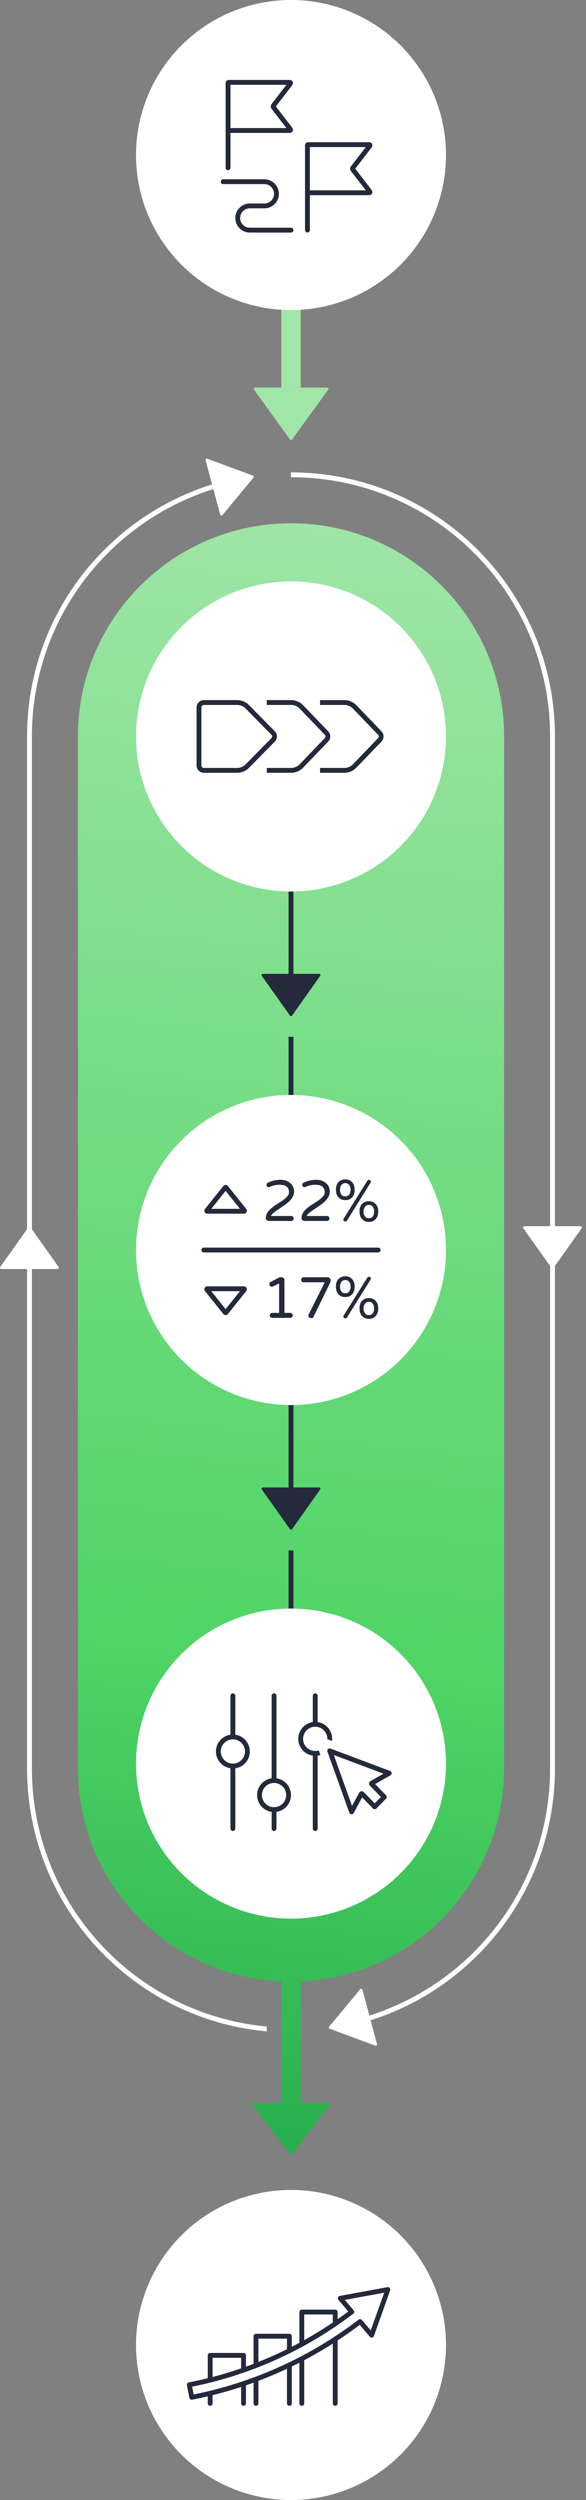 <svg width="121" height="516" viewBox="0 0 121 516" fill="none" xmlns="http://www.w3.org/2000/svg">
<rect x="0" y="0" width="121" height="516" fill="#808080" stroke="none"/>
<path fill-rule="evenodd" clip-rule="evenodd" d="M52.232 98.168L42.796 94.674C42.598 94.6 42.4 94.781 42.454 94.985L43.792 99.978C21.653 106.906 5.587 127.577 5.587 152L5.587 253.691L0.048 261.51C-0.074 261.682 0.049 261.92 0.26 261.92H5.587L5.587 365C5.587 393.414 27.331 416.749 55.087 419.274V418.269C27.885 415.748 6.587 392.861 6.587 365L6.587 261.92H11.895C12.106 261.92 12.229 261.682 12.107 261.51L6.587 253.72L6.587 152C6.587 128.039 22.338 107.758 44.051 100.945L45.465 106.223C45.52 106.427 45.782 106.484 45.917 106.321L52.342 98.578C52.456 98.44 52.4 98.23 52.232 98.168ZM60.087 97.5L60.046 97.5C60.073 97.662 60.087 97.829 60.087 98C60.087 98.17 60.073 98.337 60.046 98.5L60.087 98.5C89.635 98.5 113.587 122.453 113.587 152L113.587 253.08H108.26C108.049 253.08 107.926 253.318 108.048 253.49L113.587 261.309L113.587 365C113.587 388.908 97.905 409.154 76.265 416.01L74.834 410.668C74.779 410.464 74.517 410.407 74.382 410.569L67.958 418.313C67.843 418.451 67.899 418.661 68.067 418.723L77.504 422.217C77.701 422.29 77.9 422.11 77.845 421.906L76.524 416.977C98.591 410.006 114.587 389.371 114.587 365L114.587 261.28L120.106 253.49C120.228 253.318 120.105 253.08 119.894 253.08H114.587L114.587 152C114.587 121.9 90.187 97.5 60.087 97.5Z" fill="white"/>
<path d="M58.087 80L58.087 60H62.087V80H58.087Z" fill="url(#paint0_linear_1655_5866)"/>
<path d="M52.445 80.412L59.877 90.709C59.981 90.853 60.194 90.853 60.299 90.71L67.787 80.413C67.912 80.241 67.789 80 67.577 80H52.656C52.444 80 52.321 80.24 52.445 80.412Z" fill="url(#paint1_linear_1655_5866)"/>
<path d="M60.087 108C35.787 108 16.087 127.699 16.087 152L16.087 365C16.087 388.63 34.715 407.91 58.087 408.955L58.087 434H52.292C52.077 434 51.955 434.246 52.086 434.417L59.881 444.648C59.985 444.785 60.19 444.785 60.294 444.648L68.089 434.417C68.22 434.246 68.098 434 67.883 434H62.087L62.087 408.955C85.46 407.91 104.087 388.63 104.087 365L104.087 152C104.087 127.699 84.388 108 60.087 108Z" fill="url(#paint2_linear_1655_5866)"/>
<path fill-rule="evenodd" clip-rule="evenodd" d="M59.587 202L59.587 184L60.587 184L60.587 202L59.587 202Z" fill="#24293B"/>
<path fill-rule="evenodd" clip-rule="evenodd" d="M59.587 333L59.587 320L60.587 320L60.587 333L59.587 333Z" fill="#24293B"/>
<path fill-rule="evenodd" clip-rule="evenodd" d="M59.587 227L59.587 214L60.587 214L60.587 227L59.587 227Z" fill="#24293B"/>
<path fill-rule="evenodd" clip-rule="evenodd" d="M59.587 307L59.587 290L60.587 290L60.587 307L59.587 307Z" fill="#24293B"/>
<path d="M54.058 201.41L59.876 209.621C59.979 209.767 60.196 209.767 60.3 209.621L66.117 201.41C66.239 201.238 66.116 201 65.905 201L54.27 201C54.059 201 53.936 201.238 54.058 201.41Z" fill="#24293B"/>
<path d="M54.058 307.41L59.876 315.621C59.979 315.767 60.196 315.767 60.3 315.621L66.117 307.41C66.239 307.238 66.116 307 65.905 307L54.27 307C54.059 307 53.936 307.238 54.058 307.41Z" fill="#24293B"/>
<circle cx="32" cy="32" r="32" transform="matrix(-1 0 0 1 92.087 452)" fill="white"/>
<path d="M50.291 492.086V496.055" stroke="#24293B" stroke-linecap="round" stroke-linejoin="round"/>
<path d="M43.393 491.249V486.144H50.291V489.178" stroke="#24293B" stroke-linecap="round" stroke-linejoin="round"/>
<path d="M43.393 496.055V493.966" stroke="#24293B" stroke-linecap="round" stroke-linejoin="round"/>
<path d="M59.755 488.118V496.055" stroke="#24293B" stroke-linecap="round" stroke-linejoin="round"/>
<path d="M52.856 488.234V482.188H59.755V485.181" stroke="#24293B" stroke-linecap="round" stroke-linejoin="round"/>
<path d="M52.856 496.055V491.099" stroke="#24293B" stroke-linecap="round" stroke-linejoin="round"/>
<path d="M69.218 482.79V496.055" stroke="#24293B" stroke-linecap="round" stroke-linejoin="round"/>
<path d="M62.32 483.842V477.199H69.218V479.62" stroke="#24293B" stroke-linecap="round" stroke-linejoin="round"/>
<path d="M62.32 496.055V486.833" stroke="#24293B" stroke-linecap="round" stroke-linejoin="round"/>
<path d="M80.088 472.556L70.258 474.363L72.636 477.155C69.048 479.888 65.22 482.33 61.234 484.424C54.27 488.082 46.819 490.702 39.087 492.21L39.592 494.799C47.575 493.242 55.269 490.537 62.461 486.759C66.618 484.575 70.611 482.023 74.349 479.165L76.74 481.972L80.088 472.556Z" stroke="#24293B" stroke-linecap="round" stroke-linejoin="round"/>
<circle cx="32" cy="32" r="32" transform="matrix(-1 0 0 1 92.087 0)" fill="white"/>
<path d="M46.087 37.5H54.587C55.968 37.5 57.087 38.619 57.087 40V40C57.087 41.381 55.968 42.5 54.587 42.5H51.587C50.207 42.5 49.087 43.619 49.087 45V45C49.087 46.381 50.207 47.5 51.587 47.5H60.087" stroke="#24293B" stroke-linecap="round"/>
<path d="M63.481 47.489V29.991C63.481 29.914 63.542 29.852 63.619 29.852H76.23C76.361 29.852 76.434 30.003 76.354 30.108L72.841 34.667C72.771 34.757 72.771 34.883 72.841 34.974L76.354 39.534C76.434 39.638 76.361 39.789 76.23 39.789H63.48" stroke="#24293B" stroke-miterlimit="10" stroke-linecap="round"/>
<path d="M47.088 34.637V17.139C47.088 17.062 47.15 17 47.226 17H59.837C59.968 17 60.042 17.151 59.961 17.256L56.449 21.815C56.379 21.905 56.379 22.031 56.449 22.122L59.961 26.682C60.041 26.786 59.968 26.937 59.837 26.937H47.087" stroke="#24293B" stroke-miterlimit="10" stroke-linecap="round"/>
<circle cx="32" cy="32" r="32" transform="matrix(-1 0 0 1 92.087 120)" fill="white"/>
<path d="M41.088 146C41.088 145.448 41.536 145 42.088 145H48.94C49.743 145 50.514 145.323 51.077 145.895L56.397 151.298C56.78 151.688 56.78 152.312 56.397 152.702L51.077 158.105C50.514 158.677 49.743 159 48.94 159H42.088C41.536 159 41.088 158.552 41.088 158V146Z" stroke="#24293B"/>
<path d="M55.087 145H60.085C60.902 145 61.683 145.333 62.249 145.922L67.422 151.307C67.794 151.694 67.794 152.306 67.422 152.693L62.249 158.078C61.683 158.667 60.902 159 60.085 159H55.087" stroke="#24293B"/>
<path d="M66.087 145H71.085C71.902 145 72.683 145.333 73.249 145.922L78.422 151.307C78.794 151.694 78.794 152.306 78.422 152.693L73.249 158.078C72.683 158.667 71.902 159 71.085 159H66.087" stroke="#24293B"/>
<circle cx="32" cy="32" r="32" transform="matrix(-1 0 0 1 92.087 332)" fill="white"/>
<path d="M65.087 350L65.087 359.26" stroke="#24293B" stroke-linecap="round" stroke-linejoin="round"/>
<path d="M65.087 360.707L65.087 377.413" stroke="#24293B" stroke-linecap="round" stroke-linejoin="round"/>
<path d="M56.587 350L56.587 369.609" stroke="#24293B" stroke-linecap="round" stroke-linejoin="round"/>
<path d="M56.587 373.056L56.587 377.413" stroke="#24293B" stroke-linecap="round" stroke-linejoin="round"/>
<path d="M48.087 350L48.087 361.983" stroke="#24293B" stroke-linecap="round" stroke-linejoin="round"/>
<path d="M48.087 363.43L48.087 377.413" stroke="#24293B" stroke-linecap="round" stroke-linejoin="round"/>
<path d="M65.087 361.892C63.431 361.892 62.087 360.549 62.087 358.892C62.087 357.235 63.431 355.892 65.087 355.892C66.744 355.892 68.087 357.235 68.087 358.892C68.087 360.549 66.744 361.892 65.087 361.892Z" fill="white" stroke="#24293B" stroke-linecap="round" stroke-linejoin="round"/>
<path d="M56.587 373.5C54.931 373.5 53.587 372.157 53.587 370.5C53.587 368.843 54.931 367.5 56.587 367.5C58.244 367.5 59.587 368.843 59.587 370.5C59.587 372.157 58.244 373.5 56.587 373.5Z" fill="white" stroke="#24293B" stroke-linecap="round" stroke-linejoin="round"/>
<path d="M48.087 364.5C46.431 364.5 45.087 363.157 45.087 361.5C45.087 359.843 46.431 358.5 48.087 358.5C49.744 358.5 51.087 359.843 51.087 361.5C51.087 363.157 49.744 364.5 48.087 364.5Z" fill="white" stroke="#24293B" stroke-linecap="round" stroke-linejoin="round"/>
<path d="M79.366 364.993L67.087 360.375L71.599 372.961L73.595 369.257C73.627 369.197 73.707 369.186 73.754 369.234L76.373 371.918L77.363 370.903L78.353 369.888L75.729 367.2C75.683 367.153 75.694 367.075 75.751 367.043L79.366 364.993Z" fill="white" stroke="white" stroke-width="3" stroke-linecap="round" stroke-linejoin="round"/>
<path d="M80.366 365.993L68.087 361.375L72.599 373.961L74.595 370.257C74.627 370.197 74.707 370.186 74.754 370.234L77.373 372.918L78.363 371.903L79.353 370.888L76.729 368.2C76.683 368.153 76.694 368.075 76.751 368.043L80.366 365.993Z" fill="white" stroke="#24293B" stroke-linecap="round" stroke-linejoin="round"/>
<circle cx="32" cy="32" r="32" transform="matrix(-1 0 0 1 92.087 226)" fill="white"/>
<path d="M71.293 243.416C71.908 243.416 72.391 243.626 72.743 244.046C73.075 244.437 73.236 244.944 73.226 245.569C73.226 246.194 73.065 246.702 72.743 247.093C72.401 247.503 71.918 247.708 71.293 247.708C70.687 247.708 70.209 247.503 69.857 247.093C69.525 246.722 69.359 246.214 69.359 245.569C69.359 244.583 69.725 243.924 70.457 243.592C70.692 243.475 70.97 243.416 71.293 243.416ZM71.293 246.932C71.654 246.932 71.927 246.8 72.113 246.536C72.298 246.272 72.391 245.95 72.391 245.569C72.391 245.188 72.298 244.866 72.113 244.603C71.927 244.329 71.654 244.192 71.293 244.192C70.931 244.192 70.658 244.329 70.472 244.603C70.296 244.866 70.209 245.188 70.209 245.569C70.209 245.95 70.296 246.272 70.472 246.536C70.658 246.8 70.931 246.932 71.293 246.932ZM76.17 247.928C76.786 247.928 77.264 248.133 77.606 248.543C77.938 248.934 78.104 249.441 78.104 250.066C78.104 250.691 77.938 251.199 77.606 251.59C77.264 252 76.786 252.205 76.17 252.205C75.565 252.205 75.086 252 74.735 251.59C74.403 251.219 74.237 250.711 74.237 250.066C74.237 249.08 74.598 248.421 75.321 248.089C75.565 247.981 75.848 247.928 76.17 247.928ZM76.17 251.443C76.532 251.443 76.8 251.312 76.976 251.048C77.162 250.774 77.254 250.447 77.254 250.066C77.254 249.686 77.162 249.363 76.976 249.1C76.8 248.826 76.532 248.689 76.17 248.689C75.809 248.689 75.536 248.826 75.35 249.1C75.165 249.363 75.072 249.686 75.072 250.066C75.072 250.447 75.165 250.774 75.35 251.048C75.536 251.312 75.809 251.443 76.17 251.443ZM76.156 243.519C76.293 243.519 76.395 243.553 76.463 243.621C76.541 243.68 76.581 243.758 76.581 243.855C76.581 243.953 76.551 244.046 76.493 244.134L71.659 251.912C71.571 252.049 71.463 252.117 71.336 252.117C71.21 252.117 71.102 252.078 71.014 252C70.936 251.932 70.897 251.854 70.897 251.766C70.897 251.668 70.916 251.585 70.956 251.517L75.848 243.709C75.926 243.582 76.029 243.519 76.156 243.519Z" fill="#24293B"/>
<path d="M67.517 250.975C67.663 250.975 67.785 251.028 67.883 251.136C67.981 251.233 68.029 251.355 68.029 251.502C68.029 251.639 67.981 251.756 67.883 251.854C67.785 251.951 67.663 252 67.517 252H62.888C62.702 252 62.551 251.941 62.434 251.824C62.316 251.707 62.258 251.561 62.258 251.385C62.258 250.965 62.375 250.584 62.609 250.242C62.844 249.9 63.137 249.588 63.488 249.305C63.84 249.012 64.226 248.738 64.645 248.484C65.065 248.23 65.451 247.977 65.803 247.723C66.164 247.469 66.462 247.205 66.696 246.932C66.931 246.658 67.048 246.385 67.048 246.111C67.048 245.838 67.014 245.613 66.945 245.438C66.877 245.252 66.769 245.096 66.623 244.969C66.301 244.676 65.808 244.529 65.144 244.529C64.431 244.529 63.747 244.676 63.093 244.969C63.015 245.008 62.922 245.027 62.815 245.027C62.717 245.027 62.624 244.983 62.536 244.896C62.458 244.808 62.419 244.681 62.419 244.515C62.419 244.349 62.502 244.217 62.668 244.119C63.478 243.709 64.372 243.504 65.349 243.504C66.13 243.504 66.779 243.729 67.297 244.178C67.834 244.627 68.103 245.213 68.103 245.936C68.103 246.658 67.736 247.361 67.004 248.045C66.682 248.338 66.33 248.611 65.949 248.865C65.578 249.109 65.217 249.354 64.865 249.598C64.514 249.832 64.196 250.062 63.913 250.286C63.63 250.511 63.44 250.74 63.342 250.975H67.517Z" fill="#24293B"/>
<path d="M60.137 250.975C60.284 250.975 60.406 251.028 60.503 251.136C60.601 251.233 60.65 251.355 60.65 251.502C60.65 251.639 60.601 251.756 60.503 251.854C60.406 251.951 60.284 252 60.137 252H55.508C55.323 252 55.171 251.941 55.054 251.824C54.937 251.707 54.878 251.561 54.878 251.385C54.878 250.965 54.996 250.584 55.23 250.242C55.464 249.9 55.757 249.588 56.109 249.305C56.46 249.012 56.846 248.738 57.266 248.484C57.686 248.23 58.072 247.977 58.423 247.723C58.785 247.469 59.083 247.205 59.317 246.932C59.551 246.658 59.669 246.385 59.669 246.111C59.669 245.838 59.634 245.613 59.566 245.438C59.498 245.252 59.39 245.096 59.244 244.969C58.921 244.676 58.428 244.529 57.764 244.529C57.051 244.529 56.368 244.676 55.713 244.969C55.635 245.008 55.542 245.027 55.435 245.027C55.337 245.027 55.245 244.983 55.157 244.896C55.079 244.808 55.04 244.681 55.04 244.515C55.04 244.349 55.123 244.217 55.289 244.119C56.099 243.709 56.993 243.504 57.969 243.504C58.751 243.504 59.4 243.729 59.917 244.178C60.455 244.627 60.723 245.213 60.723 245.936C60.723 246.658 60.357 247.361 59.624 248.045C59.302 248.338 58.951 248.611 58.57 248.865C58.199 249.109 57.837 249.354 57.486 249.598C57.134 249.832 56.817 250.062 56.534 250.286C56.251 250.511 56.06 250.74 55.962 250.975H60.137Z" fill="#24293B"/>
<path d="M46.509 245.098L42.717 249.838C42.665 249.903 42.712 250 42.795 250H50.379C50.463 250 50.51 249.903 50.457 249.838L46.666 245.098C46.626 245.048 46.549 245.048 46.509 245.098Z" stroke="#24293B" stroke-linecap="round"/>
<path d="M46.509 270.902L42.717 266.162C42.665 266.097 42.712 266 42.795 266H50.379C50.463 266 50.51 266.097 50.457 266.162L46.666 270.902C46.626 270.952 46.549 270.952 46.509 270.902Z" stroke="#24293B" stroke-linecap="round"/>
<path d="M71.293 263.416C71.908 263.416 72.391 263.626 72.743 264.046C73.075 264.437 73.236 264.944 73.226 265.569C73.226 266.194 73.065 266.702 72.743 267.093C72.401 267.503 71.918 267.708 71.293 267.708C70.687 267.708 70.209 267.503 69.857 267.093C69.525 266.722 69.359 266.214 69.359 265.569C69.359 264.583 69.725 263.924 70.457 263.592C70.692 263.475 70.97 263.416 71.293 263.416ZM71.293 266.932C71.654 266.932 71.927 266.8 72.113 266.536C72.298 266.272 72.391 265.95 72.391 265.569C72.391 265.188 72.298 264.866 72.113 264.603C71.927 264.329 71.654 264.192 71.293 264.192C70.931 264.192 70.658 264.329 70.472 264.603C70.296 264.866 70.209 265.188 70.209 265.569C70.209 265.95 70.296 266.272 70.472 266.536C70.658 266.8 70.931 266.932 71.293 266.932ZM76.17 267.928C76.786 267.928 77.264 268.133 77.606 268.543C77.938 268.934 78.104 269.441 78.104 270.066C78.104 270.691 77.938 271.199 77.606 271.59C77.264 272 76.786 272.205 76.17 272.205C75.565 272.205 75.086 272 74.735 271.59C74.403 271.219 74.237 270.711 74.237 270.066C74.237 269.08 74.598 268.421 75.321 268.089C75.565 267.981 75.848 267.928 76.17 267.928ZM76.17 271.443C76.532 271.443 76.8 271.312 76.976 271.048C77.162 270.774 77.254 270.447 77.254 270.066C77.254 269.686 77.162 269.363 76.976 269.1C76.8 268.826 76.532 268.689 76.17 268.689C75.809 268.689 75.536 268.826 75.35 269.1C75.165 269.363 75.072 269.686 75.072 270.066C75.072 270.447 75.165 270.774 75.35 271.048C75.536 271.312 75.809 271.443 76.17 271.443ZM76.156 263.519C76.293 263.519 76.395 263.553 76.463 263.621C76.541 263.68 76.581 263.758 76.581 263.855C76.581 263.953 76.551 264.046 76.493 264.134L71.659 271.912C71.571 272.049 71.463 272.117 71.336 272.117C71.21 272.117 71.102 272.078 71.014 272C70.936 271.932 70.897 271.854 70.897 271.766C70.897 271.668 70.916 271.585 70.956 271.517L75.848 263.709C75.926 263.582 76.029 263.519 76.156 263.519Z" fill="#24293B"/>
<path d="M67.59 263.621C67.785 263.621 67.946 263.685 68.073 263.812C68.21 263.929 68.278 264.08 68.278 264.266C68.278 264.441 68.234 264.617 68.147 264.793L64.748 271.766C64.641 271.971 64.484 272.068 64.279 272.059C64.084 272.059 63.933 272.01 63.825 271.912C63.727 271.814 63.679 271.702 63.679 271.575C63.679 271.448 63.708 271.331 63.767 271.224L67.062 264.661H62.697C62.56 264.661 62.438 264.612 62.331 264.515C62.233 264.417 62.185 264.295 62.185 264.148C62.185 264.012 62.233 263.89 62.331 263.782C62.438 263.675 62.56 263.621 62.697 263.621H67.59Z" fill="#24293B"/>
<path d="M59.917 270.975C60.064 270.975 60.186 271.028 60.284 271.136C60.391 271.233 60.445 271.355 60.445 271.502C60.445 271.639 60.391 271.756 60.284 271.854C60.186 271.951 60.064 272 59.917 272H56.211C56.075 272 55.953 271.951 55.845 271.854C55.748 271.756 55.699 271.639 55.699 271.502C55.699 271.365 55.748 271.243 55.845 271.136C55.943 271.028 56.065 270.975 56.211 270.975H57.632V264.896L56.416 265.496C56.377 265.516 56.334 265.535 56.285 265.555C56.246 265.564 56.172 265.569 56.065 265.569C55.967 265.569 55.87 265.525 55.772 265.438C55.674 265.34 55.626 265.193 55.626 264.998C55.626 264.803 55.728 264.656 55.933 264.559L57.574 263.709C57.681 263.65 57.794 263.621 57.911 263.621H58.16C58.316 263.621 58.448 263.68 58.555 263.797C58.672 263.904 58.731 264.036 58.731 264.192V270.975H59.917Z" fill="#24293B"/>
<path d="M42.087 258H78.087" stroke="#24293B" stroke-linecap="round"/>
<defs>
<linearGradient id="paint0_linear_1655_5866" x1="71.949" y1="450" x2="109.917" y2="98.184" gradientUnits="userSpaceOnUse">
<stop stop-color="#26AE4D"/>
<stop offset="0.298" stop-color="#4FD465"/>
<stop offset="0.98" stop-color="#A1E6A8"/>
</linearGradient>
<linearGradient id="paint1_linear_1655_5866" x1="71.949" y1="450" x2="109.917" y2="98.184" gradientUnits="userSpaceOnUse">
<stop stop-color="#26AE4D"/>
<stop offset="0.298" stop-color="#4FD465"/>
<stop offset="0.98" stop-color="#A1E6A8"/>
</linearGradient>
<linearGradient id="paint2_linear_1655_5866" x1="71.949" y1="450" x2="109.917" y2="98.184" gradientUnits="userSpaceOnUse">
<stop stop-color="#26AE4D"/>
<stop offset="0.298" stop-color="#4FD465"/>
<stop offset="0.98" stop-color="#A1E6A8"/>
</linearGradient>
</defs>
</svg>
